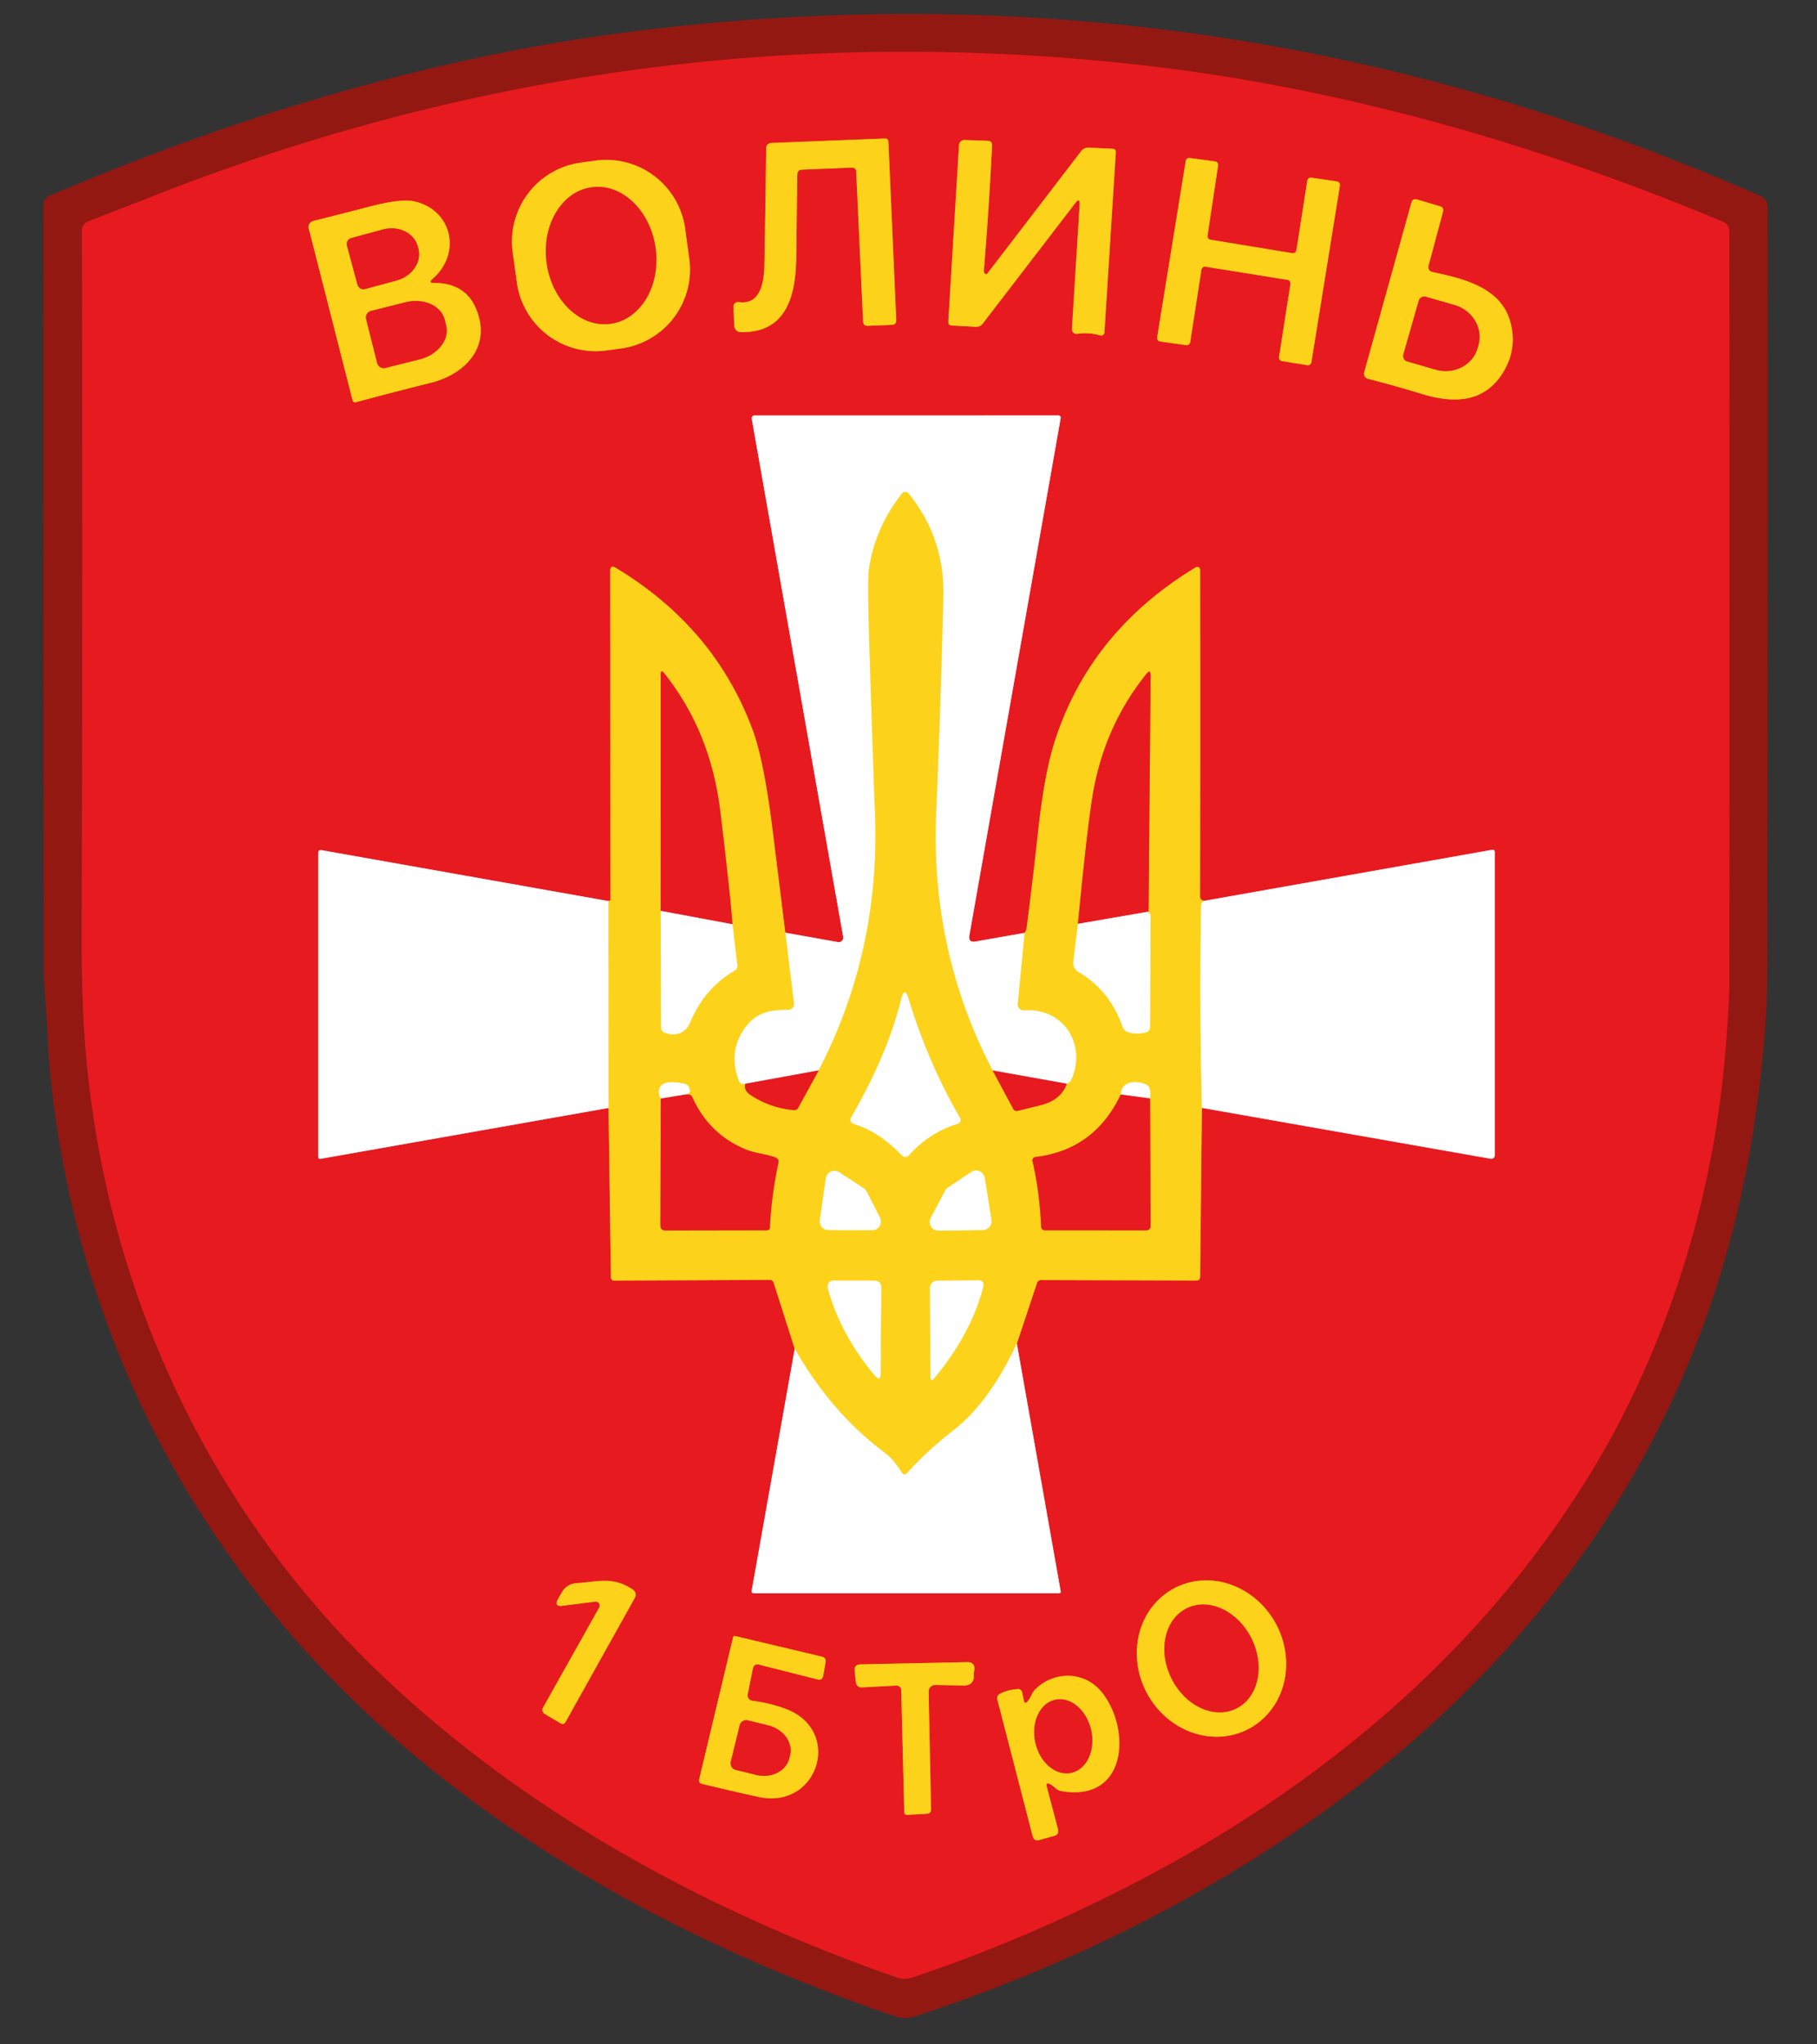 <?xml version="1.0" encoding="UTF-8" standalone="no"?>
<!DOCTYPE svg PUBLIC "-//W3C//DTD SVG 1.1//EN" "http://www.w3.org/Graphics/SVG/1.1/DTD/svg11.dtd">
<svg xmlns="http://www.w3.org/2000/svg" version="1.1" viewBox="0.00 0.00 304.00 342.00">
<rect x="0.00" y="0.00" width="304.00" height="342.00" fill="#333333" stroke="none"/>
<g stroke-width="0.30" fill="none" stroke-linecap="butt">
<path stroke="#bd1919" vector-effect="non-scaling-stroke" d="
  M 288.85 173.62
  Q 289.32 166.98 289.32 165.00
  Q 289.38 102.00 289.32 38.65
  A 1.66 1.65 -78.9 0 0 288.30 37.12
  C 256.72 23.89 223.35 14.40 189.52 10.74
  Q 104.98 1.61 25.92 32.69
  Q 20.29 34.90 14.71 37.06
  A 1.57 1.57 0.0 0 0 13.71 38.52
  Q 13.83 98.70 13.67 156.39
  Q 13.64 167.03 14.27 174.98
  C 17.47 214.95 34.42 251.99 63.41 279.78
  C 87.63 303.00 117.86 319.56 150.00 330.79
  Q 151.31 331.25 152.63 330.81
  Q 170.76 324.77 189.11 315.36
  C 220.11 299.44 246.73 277.28 265.04 248.17
  Q 270.43 239.60 274.55 230.47
  Q 286.73 203.50 288.85 173.62"
/>
<path stroke="#f2761d" vector-effect="non-scaling-stroke" d="
  M 134.20 28.38
  L 142.49 28.04
  Q 143.21 28.01 143.25 28.74
  L 144.40 53.74
  Q 144.43 54.55 145.24 54.51
  L 149.20 54.35
  Q 149.98 54.32 149.95 53.53
  L 148.64 23.75
  Q 148.61 23.15 148.01 23.17
  L 129.01 23.92
  A 0.86 0.86 0.0 0 0 128.18 24.77
  Q 128.08 34.05 127.89 44.25
  C 127.84 46.95 127.36 51.08 123.60 50.53
  A 0.78 0.78 0.0 0 0 122.71 51.33
  L 122.85 54.51
  A 1.09 1.09 0.0 0 0 123.92 55.56
  C 131.81 55.74 133.15 49.11 133.22 42.93
  Q 133.30 36.43 133.40 29.20
  Q 133.42 28.42 134.20 28.38"
/>
<path stroke="#f2761d" vector-effect="non-scaling-stroke" d="
  M 164.77 45.76
  Q 164.59 45.59 164.61 45.25
  Q 165.45 35.16 165.98 24.34
  Q 166.01 23.59 165.26 23.56
  L 161.37 23.42
  A 0.89 0.89 0.0 0 0 160.45 24.26
  L 158.66 53.77
  Q 158.62 54.42 159.27 54.46
  L 163.26 54.68
  A 1.37 1.35 -69.6 0 0 164.42 54.14
  L 179.87 34.02
  Q 180.71 32.91 180.63 34.30
  L 179.34 55.03
  A 0.78 0.78 0.0 0 0 180.24 55.85
  Q 182.06 55.57 183.95 56.07
  Q 184.74 56.29 184.79 55.47
  L 186.69 25.44
  A 0.52 0.52 0.0 0 0 186.19 24.89
  L 182.21 24.70
  Q 181.37 24.66 180.86 25.32
  L 165.22 45.72
  Q 165.02 45.99 164.77 45.76"
/>
<path stroke="#f2761d" vector-effect="non-scaling-stroke" d="
  M 216.90 41.85
  A 0.60 0.60 0.0 0 1 216.21 42.35
  L 202.52 40.10
  A 0.60 0.60 0.0 0 1 202.03 39.41
  L 203.80 27.68
  A 0.60 0.60 0.0 0 0 203.29 27.00
  L 199.05 26.43
  A 0.60 0.60 0.0 0 0 198.38 26.93
  L 193.60 56.44
  A 0.60 0.60 0.0 0 0 194.11 57.13
  L 198.45 57.74
  A 0.60 0.60 0.0 0 0 199.13 57.24
  L 201.01 45.12
  A 0.60 0.60 0.0 0 1 201.70 44.62
  L 215.40 46.82
  A 0.60 0.60 0.0 0 1 215.90 47.50
  L 213.99 59.72
  A 0.60 0.60 0.0 0 0 214.49 60.41
  L 218.72 61.09
  A 0.60 0.60 0.0 0 0 219.41 60.60
  L 224.18 31.04
  A 0.60 0.60 0.0 0 0 223.68 30.35
  L 219.40 29.72
  A 0.60 0.60 0.0 0 0 218.72 30.22
  L 216.90 41.85"
/>
<path stroke="#f2761d" vector-effect="non-scaling-stroke" d="
  M 114.631 38.258
  A 13.32 13.32 0.0 0 0 99.626 26.869
  L 97.169 27.205
  A 13.32 13.32 0.0 0 0 85.78 42.209
  L 86.469 47.242
  A 13.32 13.32 0.0 0 0 101.474 58.632
  L 103.931 58.295
  A 13.32 13.32 0.0 0 0 115.32 43.291
  L 114.631 38.258"
/>
<path stroke="#f2761d" vector-effect="non-scaling-stroke" d="
  M 239.00 44.47
  L 241.43 35.43
  Q 241.62 34.71 240.91 34.50
  L 237.11 33.38
  Q 236.35 33.15 236.13 33.92
  L 228.24 62.29
  A 0.88 0.87 14.9 0 0 228.87 63.37
  Q 233.42 64.53 237.84 65.89
  C 243.17 67.53 248.18 67.39 251.31 62.57
  Q 253.87 58.64 252.76 54.10
  C 251.27 48.05 244.77 46.59 239.63 45.50
  A 0.83 0.83 0.0 0 1 239.00 44.47"
/>
<path stroke="#f2761d" vector-effect="non-scaling-stroke" d="
  M 72.35 46.68
  C 77.40 42.28 75.52 34.91 69.12 33.65
  Q 66.91 33.22 61.47 34.65
  Q 57.10 35.80 52.43 36.96
  A 1.05 1.04 -14.1 0 0 51.66 38.24
  L 58.99 66.97
  A 0.44 0.44 0.0 0 0 59.53 67.29
  Q 65.90 65.58 72.04 64.05
  C 78.02 62.57 82.34 57.81 79.58 51.50
  Q 77.75 47.32 72.59 47.33
  Q 71.59 47.34 72.35 46.68"
/>
<path stroke="#f2761d" vector-effect="non-scaling-stroke" d="
  M 131.39 156.03
  Q 130.33 147.47 129.26 138.86
  Q 127.82 127.22 125.90 122.05
  Q 119.54 104.94 103.02 94.99
  Q 102.10 94.44 102.10 95.51
  L 102.13 150.50
  Q 102.13 150.63 102.04 150.66
  Q 101.88 150.71 101.79 150.74"
/>
<path stroke="#f38d8f" vector-effect="non-scaling-stroke" d="
  M 101.79 150.74
  L 53.83 142.23
  Q 53.24 142.13 53.24 142.74
  L 53.24 193.54
  A 0.33 0.33 0.0 0 0 53.63 193.86
  L 101.81 185.35"
/>
<path stroke="#f2761d" vector-effect="non-scaling-stroke" d="
  M 101.81 185.35
  L 102.21 213.65
  Q 102.22 214.23 102.80 214.23
  L 128.81 214.11
  A 0.65 0.64 -8.5 0 1 129.43 214.56
  L 132.96 225.63"
/>
<path stroke="#f38d8f" vector-effect="non-scaling-stroke" d="
  M 132.96 225.63
  L 125.75 266.17
  A 0.31 0.31 0.0 0 0 126.06 266.54
  L 177.17 266.54
  Q 177.52 266.54 177.46 266.20
  L 170.13 224.77"
/>
<path stroke="#f2761d" vector-effect="non-scaling-stroke" d="
  M 170.13 224.77
  L 173.50 214.64
  Q 173.67 214.14 174.21 214.14
  L 200.21 214.22
  A 0.58 0.57 -0.0 0 0 200.79 213.65
  L 201.09 185.34"
/>
<path stroke="#f38d8f" vector-effect="non-scaling-stroke" d="
  M 201.09 185.34
  L 249.41 193.85
  A 0.57 0.57 0.0 0 0 250.08 193.29
  L 250.08 142.56
  Q 250.08 142.08 249.61 142.17
  L 201.47 150.70"
/>
<path stroke="#f2761d" vector-effect="non-scaling-stroke" d="
  M 201.47 150.70
  Q 200.78 150.54 200.78 150.00
  Q 200.83 121.90 200.79 95.32
  A 0.48 0.48 0.0 0 0 200.06 94.91
  Q 182.26 105.68 176.38 124.30
  Q 174.69 129.67 173.61 139.71
  Q 172.81 147.15 171.76 155.25
  Q 171.71 155.62 171.43 156.06"
/>
<path stroke="#f38d8f" vector-effect="non-scaling-stroke" d="
  M 171.43 156.06
  L 163.23 157.50
  Q 161.97 157.73 162.19 156.46
  L 177.45 70.02
  Q 177.54 69.50 177.02 69.50
  L 126.22 69.51
  A 0.46 0.45 -4.8 0 0 125.77 70.04
  L 141.07 156.73
  A 0.75 0.75 0.0 0 1 140.20 157.60
  L 131.39 156.03"
/>
<path stroke="#fee98d" vector-effect="non-scaling-stroke" d="
  M 171.43 156.06
  L 170.29 167.97
  A 0.95 0.94 -89.2 0 0 171.29 169.00
  C 177.93 168.54 181.89 174.71 179.25 180.65
  Q 179.15 180.89 178.93 181.04
  Q 178.64 181.25 178.49 181.30"
/>
<path stroke="#f38d8f" vector-effect="non-scaling-stroke" d="
  M 178.49 181.30
  L 166.08 179.08"
/>
<path stroke="#fee98d" vector-effect="non-scaling-stroke" d="
  M 166.08 179.08
  Q 155.65 159.15 156.62 136.01
  Q 157.40 117.68 157.82 99.75
  Q 158.05 89.98 152.00 82.55
  A 0.69 0.69 0.0 0 0 150.92 82.56
  Q 146.31 88.41 145.36 95.43
  Q 145.12 97.27 145.49 109.08
  Q 146.13 129.54 146.39 135.75
  Q 147.36 159.07 136.97 179.07"
/>
<path stroke="#f38d8f" vector-effect="non-scaling-stroke" d="
  M 136.97 179.07
  L 124.71 181.30"
/>
<path stroke="#fee98d" vector-effect="non-scaling-stroke" d="
  M 124.71 181.30
  Q 124.47 181.38 124.24 181.35
  A 0.78 0.77 -5.8 0 1 123.63 180.86
  Q 121.87 176.26 124.25 172.51
  C 126.21 169.42 128.53 168.90 131.88 168.92
  A 0.96 0.96 0.0 0 0 132.83 167.84
  L 131.39 156.03"
/>
<path stroke="#f2761d" vector-effect="non-scaling-stroke" d="
  M 166.08 179.08
  L 169.52 185.50
  Q 169.76 185.95 170.27 185.83
  Q 172.17 185.36 174.08 184.89
  Q 177.48 184.07 178.49 181.30"
/>
<path stroke="#fee98d" vector-effect="non-scaling-stroke" d="
  M 201.47 150.70
  Q 201.24 150.82 201.08 151.03
  Q 200.96 151.21 200.95 151.50
  Q 200.67 168.54 201.09 185.34"
/>
<path stroke="#fee98d" vector-effect="non-scaling-stroke" d="
  M 170.13 224.77
  Q 165.51 234.63 159.51 239.28
  Q 155.26 242.58 151.67 246.52
  A 0.46 0.45 -40.2 0 1 150.95 246.46
  C 150.17 245.23 149.26 243.95 148.09 243.08
  Q 139.09 236.39 132.96 225.63"
/>
<path stroke="#fee98d" vector-effect="non-scaling-stroke" d="
  M 101.81 185.35
  L 101.79 150.74"
/>
<path stroke="#f2761d" vector-effect="non-scaling-stroke" d="
  M 124.71 181.30
  Q 124.38 182.39 125.57 183.18
  Q 128.83 185.35 132.80 185.71
  Q 133.30 185.76 133.55 185.31
  L 136.97 179.07"
/>
<path stroke="#f2761d" vector-effect="non-scaling-stroke" d="
  M 209 289.179
  A 13.31 12.25 61.7 0 0 213.476 271.652
  A 13.31 12.25 61.7 0 0 196.38 265.741
  A 13.31 12.25 61.7 0 0 191.904 283.268
  A 13.31 12.25 61.7 0 0 209 289.179"
/>
<path stroke="#f2761d" vector-effect="non-scaling-stroke" d="
  M 99.59 267.94
  A 0.66 0.66 0.0 0 1 100.25 268.92
  L 90.85 285.67
  A 0.79 0.79 0.0 0 0 91.14 286.73
  L 93.78 288.29
  Q 94.32 288.60 94.63 288.06
  L 106.22 267.29
  A 1.03 1.03 0.0 0 0 105.90 265.93
  C 102.57 263.68 100.06 264.61 96.40 264.85
  A 2.98 2.98 0.0 0 0 94.01 266.36
  L 93.37 267.48
  Q 92.62 268.83 94.15 268.63
  L 99.59 267.94"
/>
<path stroke="#f2761d" vector-effect="non-scaling-stroke" d="
  M 127.06 278.49
  L 136.73 280.94
  Q 137.60 281.16 137.75 280.28
  L 138.12 278.12
  Q 138.26 277.32 137.47 277.13
  L 123.00 273.69
  A 0.29 0.29 0.0 0 0 122.65 273.90
  L 116.96 297.73
  A 0.56 0.56 0.0 0 0 117.37 298.40
  Q 121.93 299.51 126.86 300.60
  C 136.86 302.82 141.05 289.56 131.55 285.91
  Q 128.98 284.92 125.85 284.51
  A 0.89 0.89 0.0 0 1 125.09 283.46
  L 125.95 279.19
  Q 126.14 278.25 127.06 278.49"
/>
<path stroke="#f2761d" vector-effect="non-scaling-stroke" d="
  M 156.50 281.88
  L 161.11 281.97
  Q 163.11 282.01 162.93 280.02
  Q 162.92 279.89 162.95 279.75
  Q 163.35 278.02 161.75 278.06
  L 143.96 278.43
  Q 142.87 278.46 142.99 279.54
  L 143.18 281.31
  Q 143.29 282.34 144.31 282.28
  L 149.97 281.98
  A 0.77 0.76 -2.2 0 1 150.78 282.72
  L 151.29 303.10
  Q 151.30 303.64 151.84 303.61
  L 155.07 303.43
  Q 155.79 303.39 155.77 302.67
  L 155.37 283.00
  A 1.11 1.10 0.0 0 1 156.50 281.88"
/>
<path stroke="#f2761d" vector-effect="non-scaling-stroke" d="
  M 175.74 298.50
  Q 176.20 298.76 176.58 299.13
  A 1.94 1.88 70.4 0 0 177.61 299.64
  C 188.53 301.48 189.25 289.47 184.47 283.25
  C 181.61 279.53 176.42 279.44 173.20 282.62
  Q 172.82 282.99 172.61 283.48
  Q 172.35 284.09 171.92 284.62
  Q 171.46 285.17 171.30 284.47
  L 171.01 283.10
  A 0.69 0.69 0.0 0 0 170.29 282.56
  Q 168.52 282.69 167.28 283.36
  A 0.85 0.84 68.9 0 0 166.86 284.32
  L 172.77 307.15
  Q 173.01 308.07 173.92 307.81
  L 176.37 307.13
  Q 177.25 306.89 177.01 306.00
  L 175.15 298.96
  Q 174.91 298.04 175.74 298.50"
/>
<path stroke="#f2761d" vector-effect="non-scaling-stroke" d="
  M 102.175 54.168
  A 11.53 9.20 82.0 0 0 109.68 41.47
  A 11.53 9.20 82.0 0 0 98.965 31.332
  A 11.53 9.20 82.0 0 0 91.46 44.03
  A 11.53 9.20 82.0 0 0 102.175 54.168"
/>
<path stroke="#f2761d" vector-effect="non-scaling-stroke" d="
  M 237.37 50.31
  L 234.80 59.28
  A 0.96 0.96 0.0 0 0 235.46 60.47
  L 240.22 61.84
  A 5.72 5.37 16.0 0 0 247.20 58.25
  L 247.35 57.75
  A 5.72 5.37 16.0 0 0 243.33 51.02
  L 238.56 49.65
  A 0.96 0.96 0.0 0 0 237.37 50.31"
/>
<path stroke="#f2761d" vector-effect="non-scaling-stroke" d="
  M 58.05 41.09
  L 59.81 47.62
  A 1.04 1.04 0.0 0 0 61.08 48.35
  L 66.33 46.93
  A 4.92 4.21 -15.1 0 0 69.99 41.59
  L 69.88 41.18
  A 4.92 4.21 -15.1 0 0 64.03 38.40
  L 58.78 39.82
  A 1.04 1.04 0.0 0 0 58.05 41.09"
/>
<path stroke="#f2761d" vector-effect="non-scaling-stroke" d="
  M 61.26 53.39
  L 63.10 60.73
  A 1.14 1.14 0.0 0 0 64.49 61.55
  L 70.24 60.11
  A 5.65 4.42 -14.1 0 0 74.64 54.45
  L 74.40 53.48
  A 5.65 4.42 -14.1 0 0 67.84 50.57
  L 62.09 52.01
  A 1.14 1.14 0.0 0 0 61.26 53.39"
/>
<path stroke="#fee98d" vector-effect="non-scaling-stroke" d="
  M 110.53 152.38
  L 110.60 171.87
  Q 110.60 172.49 111.17 172.73
  C 112.90 173.45 114.71 172.87 115.45 171.08
  Q 117.82 165.32 122.93 162.35
  Q 123.42 162.06 123.36 161.50
  L 122.55 154.62"
/>
<path stroke="#f2761d" vector-effect="non-scaling-stroke" d="
  M 122.55 154.62
  Q 122.14 149.20 120.51 135.75
  C 119.42 126.85 116.39 119.27 111.14 112.64
  Q 110.54 111.88 110.54 112.85
  L 110.53 152.38"
/>
<path stroke="#f38d8f" vector-effect="non-scaling-stroke" d="
  M 122.55 154.62
  L 110.53 152.38"
/>
<path stroke="#fee98d" vector-effect="non-scaling-stroke" d="
  M 180.34 154.55
  L 179.58 160.90
  A 1.73 1.72 18.5 0 0 180.43 162.59
  Q 185.68 165.67 187.80 171.72
  Q 188.06 172.48 188.84 172.70
  Q 190.23 173.08 191.65 172.72
  Q 192.41 172.53 192.41 171.75
  L 192.50 153.26
  Q 192.50 152.98 192.28 152.79
  Q 192.16 152.68 192.16 152.51"
/>
<path stroke="#f2761d" vector-effect="non-scaling-stroke" d="
  M 192.16 152.51
  L 192.50 113.01
  Q 192.51 111.86 191.79 112.76
  Q 184.74 121.53 182.82 133.00
  Q 181.90 138.48 180.34 154.55"
/>
<path stroke="#f38d8f" vector-effect="non-scaling-stroke" d="
  M 192.16 152.51
  L 180.34 154.55"
/>
<path stroke="#fee98d" vector-effect="non-scaling-stroke" d="
  M 150.79 167.11
  C 149.06 174.09 146.01 180.68 142.39 186.97
  A 0.71 0.71 0.0 0 0 142.79 188.00
  C 146.12 189.03 148.49 190.83 150.89 193.29
  A 0.81 0.81 0.0 0 0 152.08 193.26
  Q 155.49 189.45 160.22 187.99
  A 0.69 0.68 66.6 0 0 160.61 186.99
  Q 155.32 177.92 152.00 167.08
  Q 151.34 164.93 150.79 167.11"
/>
<path stroke="#f2761d" vector-effect="non-scaling-stroke" d="
  M 110.55 183.79
  L 110.49 205.10
  A 0.74 0.74 0.0 0 0 111.23 205.84
  L 128.31 205.81
  Q 128.79 205.80 128.81 205.32
  Q 129.02 200.35 130.23 194.52
  Q 130.36 193.88 129.75 193.64
  C 128.19 193.04 126.47 192.97 124.90 192.34
  Q 118.62 189.81 115.80 183.49
  Q 115.56 182.95 114.52 183.13"
/>
<path stroke="#fee98d" vector-effect="non-scaling-stroke" d="
  M 114.52 183.13
  L 115.01 182.98
  Q 115.60 182.79 115.38 182.21
  L 115.27 181.93
  Q 115.07 181.39 114.50 181.29
  C 113.35 181.10 111.12 180.60 110.43 181.88
  Q 109.99 182.71 110.55 183.79"
/>
<path stroke="#f38d8f" vector-effect="non-scaling-stroke" d="
  M 114.52 183.13
  L 110.55 183.79"
/>
<path stroke="#f2761d" vector-effect="non-scaling-stroke" d="
  M 187.51 183.10
  Q 183.15 192.36 173.24 193.56
  A 0.57 0.57 0.0 0 0 172.75 194.25
  Q 173.93 199.29 174.19 205.14
  Q 174.22 205.81 174.89 205.81
  L 191.81 205.82
  A 0.69 0.69 0.0 0 0 192.50 205.13
  L 192.41 183.76"
/>
<path stroke="#fee98d" vector-effect="non-scaling-stroke" d="
  M 192.41 183.76
  Q 192.54 182.80 192.33 182.10
  Q 192.18 181.60 191.70 181.40
  C 190.15 180.73 187.65 180.76 187.51 183.10"
/>
<path stroke="#f38d8f" vector-effect="non-scaling-stroke" d="
  M 192.41 183.76
  L 187.51 183.10"
/>
<path stroke="#fee98d" vector-effect="non-scaling-stroke" d="
  M 164.76 197.06
  A 1.47 1.47 0.0 0 0 162.49 196.07
  L 158.61 198.66
  A 1.47 1.47 0.0 0 0 158.13 199.20
  L 155.73 203.72
  A 1.47 1.47 0.0 0 0 157.05 205.88
  L 164.43 205.77
  A 1.47 1.47 0.0 0 0 165.87 204.07
  L 164.76 197.06"
/>
<path stroke="#fee98d" vector-effect="non-scaling-stroke" d="
  M 144.98 199.31
  A 1.45 1.45 0.0 0 0 144.48 198.76
  L 140.39 196.10
  A 1.45 1.45 0.0 0 0 138.17 197.11
  L 137.16 204.12
  A 1.45 1.45 0.0 0 0 138.59 205.78
  L 145.94 205.80
  A 1.45 1.45 0.0 0 0 147.23 203.69
  L 144.98 199.31"
/>
<path stroke="#fee98d" vector-effect="non-scaling-stroke" d="
  M 156.32 230.54
  C 160.00 226.13 163.01 221.02 164.49 215.33
  Q 164.79 214.18 163.61 214.19
  L 156.79 214.25
  A 1.21 1.21 0.0 0 0 155.59 215.46
  L 155.68 230.31
  Q 155.68 231.31 156.32 230.54"
/>
<path stroke="#fee98d" vector-effect="non-scaling-stroke" d="
  M 138.49 215.49
  C 139.94 220.85 142.83 225.99 146.40 230.14
  Q 147.31 231.20 147.33 229.80
  L 147.44 215.47
  Q 147.45 214.24 146.22 214.24
  L 139.46 214.23
  A 1.00 1.00 0.0 0 0 138.49 215.49"
/>
<path stroke="#f2761d" vector-effect="non-scaling-stroke" d="
  M 206.818 285.829
  A 9.35 7.48 63.8 0 0 209.401 274.137
  A 9.35 7.48 63.8 0 0 198.562 269.051
  A 9.35 7.48 63.8 0 0 195.978 280.743
  A 9.35 7.48 63.8 0 0 206.818 285.829"
/>
<path stroke="#f2761d" vector-effect="non-scaling-stroke" d="
  M 123.76 288.62
  L 122.27 294.72
  A 1.12 1.12 0.0 0 0 123.09 296.08
  L 126.51 296.92
  A 4.74 4.01 13.8 0 0 132.06 294.15
  L 132.18 293.67
  A 4.74 4.01 13.8 0 0 128.54 288.64
  L 125.12 287.80
  A 1.12 1.12 0.0 0 0 123.76 288.62"
/>
<path stroke="#f2761d" vector-effect="non-scaling-stroke" d="
  M 179.245 296.582
  A 6.26 4.78 77.5 0 0 182.557 289.435
  A 6.26 4.78 77.5 0 0 176.535 284.358
  A 6.26 4.78 77.5 0 0 173.223 291.505
  A 6.26 4.78 77.5 0 0 179.245 296.582"
/>
</g>
<path fill="#931812" d="
  M 149.56 337.25
  C 107.67 322.92 67.30 299.43 40.61 263.37
  Q 13.89 227.27 8.65 181.97
  Q 8.12 177.41 7.95 172.99
  C 7.79 169.03 7.31 165.17 7.30 161.19
  Q 7.22 97.34 7.25 34.33
  Q 7.25 33.19 8.30 32.74
  C 38.65 19.78 71.46 9.70 104.81 5.41
  Q 203.69 -7.33 294.59 32.82
  A 1.98 1.96 -78.5 0 1 295.76 34.61
  Q 295.81 98.63 295.70 161.94
  Q 295.68 173.62 293.47 188.24
  Q 287.25 229.44 263.17 262.26
  C 236.56 298.52 195.39 323.53 152.87 337.39
  C 151.77 337.75 150.63 337.62 149.56 337.25
  Z
  M 288.85 173.62
  Q 289.32 166.98 289.32 165.00
  Q 289.38 102.00 289.32 38.65
  A 1.66 1.65 -78.9 0 0 288.30 37.12
  C 256.72 23.89 223.35 14.40 189.52 10.74
  Q 104.98 1.61 25.92 32.69
  Q 20.29 34.90 14.71 37.06
  A 1.57 1.57 0.0 0 0 13.71 38.52
  Q 13.83 98.70 13.67 156.39
  Q 13.64 167.03 14.27 174.98
  C 17.47 214.95 34.42 251.99 63.41 279.78
  C 87.63 303.00 117.86 319.56 150.00 330.79
  Q 151.31 331.25 152.63 330.81
  Q 170.76 324.77 189.11 315.36
  C 220.11 299.44 246.73 277.28 265.04 248.17
  Q 270.43 239.60 274.55 230.47
  Q 286.73 203.50 288.85 173.62
  Z"
/>
<path fill="#e71a1f" d="
  M 288.85 173.62
  Q 286.73 203.50 274.55 230.47
  Q 270.43 239.60 265.04 248.17
  C 246.73 277.28 220.11 299.44 189.11 315.36
  Q 170.76 324.77 152.63 330.81
  Q 151.31 331.25 150.00 330.79
  C 117.86 319.56 87.63 303.00 63.41 279.78
  C 34.42 251.99 17.47 214.95 14.27 174.98
  Q 13.64 167.03 13.67 156.39
  Q 13.83 98.70 13.71 38.52
  A 1.57 1.57 0.0 0 1 14.71 37.06
  Q 20.29 34.90 25.92 32.69
  Q 104.98 1.61 189.52 10.74
  C 223.35 14.40 256.72 23.89 288.30 37.12
  A 1.66 1.65 -78.9 0 1 289.32 38.65
  Q 289.38 102.00 289.32 165.00
  Q 289.32 166.98 288.85 173.62
  Z
  M 134.20 28.38
  L 142.49 28.04
  Q 143.21 28.01 143.25 28.74
  L 144.40 53.74
  Q 144.43 54.55 145.24 54.51
  L 149.20 54.35
  Q 149.98 54.32 149.95 53.53
  L 148.64 23.75
  Q 148.61 23.15 148.01 23.17
  L 129.01 23.92
  A 0.86 0.86 0.0 0 0 128.18 24.77
  Q 128.08 34.05 127.89 44.25
  C 127.84 46.95 127.36 51.08 123.60 50.53
  A 0.78 0.78 0.0 0 0 122.71 51.33
  L 122.85 54.51
  A 1.09 1.09 0.0 0 0 123.92 55.56
  C 131.81 55.74 133.15 49.11 133.22 42.93
  Q 133.30 36.43 133.40 29.20
  Q 133.42 28.42 134.20 28.38
  Z
  M 164.77 45.76
  Q 164.59 45.59 164.61 45.25
  Q 165.45 35.16 165.98 24.34
  Q 166.01 23.59 165.26 23.56
  L 161.37 23.42
  A 0.89 0.89 0.0 0 0 160.45 24.26
  L 158.66 53.77
  Q 158.62 54.42 159.27 54.46
  L 163.26 54.68
  A 1.37 1.35 -69.6 0 0 164.42 54.14
  L 179.87 34.02
  Q 180.71 32.91 180.63 34.30
  L 179.34 55.03
  A 0.78 0.78 0.0 0 0 180.24 55.85
  Q 182.06 55.57 183.95 56.07
  Q 184.74 56.29 184.79 55.47
  L 186.69 25.44
  A 0.52 0.52 0.0 0 0 186.19 24.89
  L 182.21 24.70
  Q 181.37 24.66 180.86 25.32
  L 165.22 45.72
  Q 165.02 45.99 164.77 45.76
  Z
  M 216.90 41.85
  A 0.60 0.60 0.0 0 1 216.21 42.35
  L 202.52 40.10
  A 0.60 0.60 0.0 0 1 202.03 39.41
  L 203.80 27.68
  A 0.60 0.60 0.0 0 0 203.29 27.00
  L 199.05 26.43
  A 0.60 0.60 0.0 0 0 198.38 26.93
  L 193.60 56.44
  A 0.60 0.60 0.0 0 0 194.11 57.13
  L 198.45 57.74
  A 0.60 0.60 0.0 0 0 199.13 57.24
  L 201.01 45.12
  A 0.60 0.60 0.0 0 1 201.70 44.62
  L 215.40 46.82
  A 0.60 0.60 0.0 0 1 215.90 47.50
  L 213.99 59.72
  A 0.60 0.60 0.0 0 0 214.49 60.41
  L 218.72 61.09
  A 0.60 0.60 0.0 0 0 219.41 60.60
  L 224.18 31.04
  A 0.60 0.60 0.0 0 0 223.68 30.35
  L 219.40 29.72
  A 0.60 0.60 0.0 0 0 218.72 30.22
  L 216.90 41.85
  Z
  M 114.631 38.258
  A 13.32 13.32 0.0 0 0 99.626 26.869
  L 97.169 27.205
  A 13.32 13.32 0.0 0 0 85.78 42.209
  L 86.469 47.242
  A 13.32 13.32 0.0 0 0 101.474 58.632
  L 103.931 58.295
  A 13.32 13.32 0.0 0 0 115.32 43.291
  L 114.631 38.258
  Z
  M 239.00 44.47
  L 241.43 35.43
  Q 241.62 34.71 240.91 34.50
  L 237.11 33.38
  Q 236.35 33.15 236.13 33.92
  L 228.24 62.29
  A 0.88 0.87 14.9 0 0 228.87 63.37
  Q 233.42 64.53 237.84 65.89
  C 243.17 67.53 248.18 67.39 251.31 62.57
  Q 253.87 58.64 252.76 54.10
  C 251.27 48.05 244.77 46.59 239.63 45.50
  A 0.83 0.83 0.0 0 1 239.00 44.47
  Z
  M 72.35 46.68
  C 77.40 42.28 75.52 34.91 69.12 33.65
  Q 66.91 33.22 61.47 34.65
  Q 57.10 35.80 52.43 36.96
  A 1.05 1.04 -14.1 0 0 51.66 38.24
  L 58.99 66.97
  A 0.44 0.44 0.0 0 0 59.53 67.29
  Q 65.90 65.58 72.04 64.05
  C 78.02 62.57 82.34 57.81 79.58 51.50
  Q 77.75 47.32 72.59 47.33
  Q 71.59 47.34 72.35 46.68
  Z
  M 131.39 156.03
  Q 130.33 147.47 129.26 138.86
  Q 127.82 127.22 125.90 122.05
  Q 119.54 104.94 103.02 94.99
  Q 102.10 94.44 102.10 95.51
  L 102.13 150.50
  Q 102.13 150.63 102.04 150.66
  Q 101.88 150.71 101.79 150.74
  L 53.83 142.23
  Q 53.24 142.13 53.24 142.74
  L 53.24 193.54
  A 0.33 0.33 0.0 0 0 53.63 193.86
  L 101.81 185.35
  L 102.21 213.65
  Q 102.22 214.23 102.80 214.23
  L 128.81 214.11
  A 0.65 0.64 -8.5 0 1 129.43 214.56
  L 132.96 225.63
  L 125.75 266.17
  A 0.31 0.31 0.0 0 0 126.06 266.54
  L 177.17 266.54
  Q 177.52 266.54 177.46 266.20
  L 170.13 224.77
  L 173.50 214.64
  Q 173.67 214.14 174.21 214.14
  L 200.21 214.22
  A 0.58 0.57 -0.0 0 0 200.79 213.65
  L 201.09 185.34
  L 249.41 193.85
  A 0.57 0.57 0.0 0 0 250.08 193.29
  L 250.08 142.56
  Q 250.08 142.08 249.61 142.17
  L 201.47 150.70
  Q 200.78 150.54 200.78 150.00
  Q 200.83 121.90 200.79 95.32
  A 0.48 0.48 0.0 0 0 200.06 94.91
  Q 182.26 105.68 176.38 124.30
  Q 174.69 129.67 173.61 139.71
  Q 172.81 147.15 171.76 155.25
  Q 171.71 155.62 171.43 156.06
  L 163.23 157.50
  Q 161.97 157.73 162.19 156.46
  L 177.45 70.02
  Q 177.54 69.50 177.02 69.50
  L 126.22 69.51
  A 0.46 0.45 -4.8 0 0 125.77 70.04
  L 141.07 156.73
  A 0.75 0.75 0.0 0 1 140.20 157.60
  L 131.39 156.03
  Z
  M 209 289.179
  A 13.31 12.25 61.7 0 0 213.476 271.652
  A 13.31 12.25 61.7 0 0 196.38 265.741
  A 13.31 12.25 61.7 0 0 191.904 283.268
  A 13.31 12.25 61.7 0 0 209 289.179
  Z
  M 99.59 267.94
  A 0.66 0.66 0.0 0 1 100.25 268.92
  L 90.85 285.67
  A 0.79 0.79 0.0 0 0 91.14 286.73
  L 93.78 288.29
  Q 94.32 288.60 94.63 288.06
  L 106.22 267.29
  A 1.03 1.03 0.0 0 0 105.90 265.93
  C 102.57 263.68 100.06 264.61 96.40 264.85
  A 2.98 2.98 0.0 0 0 94.01 266.36
  L 93.37 267.48
  Q 92.62 268.83 94.15 268.63
  L 99.59 267.94
  Z
  M 127.06 278.49
  L 136.73 280.94
  Q 137.60 281.16 137.75 280.28
  L 138.12 278.12
  Q 138.26 277.32 137.47 277.13
  L 123.00 273.69
  A 0.29 0.29 0.0 0 0 122.65 273.90
  L 116.96 297.73
  A 0.56 0.56 0.0 0 0 117.37 298.40
  Q 121.93 299.51 126.86 300.60
  C 136.86 302.82 141.05 289.56 131.55 285.91
  Q 128.98 284.92 125.85 284.51
  A 0.89 0.89 0.0 0 1 125.09 283.46
  L 125.95 279.19
  Q 126.14 278.25 127.06 278.49
  Z
  M 156.50 281.88
  L 161.11 281.97
  Q 163.11 282.01 162.93 280.02
  Q 162.92 279.89 162.95 279.75
  Q 163.35 278.02 161.75 278.06
  L 143.96 278.43
  Q 142.87 278.46 142.99 279.54
  L 143.18 281.31
  Q 143.29 282.34 144.31 282.28
  L 149.97 281.98
  A 0.77 0.76 -2.2 0 1 150.78 282.72
  L 151.29 303.10
  Q 151.30 303.64 151.84 303.61
  L 155.07 303.43
  Q 155.79 303.39 155.77 302.67
  L 155.37 283.00
  A 1.11 1.10 0.0 0 1 156.50 281.88
  Z
  M 175.74 298.50
  Q 176.20 298.76 176.58 299.13
  A 1.94 1.88 70.4 0 0 177.61 299.64
  C 188.53 301.48 189.25 289.47 184.47 283.25
  C 181.61 279.53 176.42 279.44 173.20 282.62
  Q 172.82 282.99 172.61 283.48
  Q 172.35 284.09 171.92 284.62
  Q 171.46 285.17 171.30 284.47
  L 171.01 283.10
  A 0.69 0.69 0.0 0 0 170.29 282.56
  Q 168.52 282.69 167.28 283.36
  A 0.85 0.84 68.9 0 0 166.86 284.32
  L 172.77 307.15
  Q 173.01 308.07 173.92 307.81
  L 176.37 307.13
  Q 177.25 306.89 177.01 306.00
  L 175.15 298.96
  Q 174.91 298.04 175.74 298.50
  Z"
/>
<path fill="#fdd21a" d="
  M 133.40 29.20
  Q 133.30 36.43 133.22 42.93
  C 133.15 49.11 131.81 55.74 123.92 55.56
  A 1.09 1.09 0.0 0 1 122.85 54.51
  L 122.71 51.33
  A 0.78 0.78 0.0 0 1 123.60 50.53
  C 127.36 51.08 127.84 46.95 127.89 44.25
  Q 128.08 34.05 128.18 24.77
  A 0.86 0.86 0.0 0 1 129.01 23.92
  L 148.01 23.17
  Q 148.61 23.15 148.64 23.75
  L 149.95 53.53
  Q 149.98 54.32 149.20 54.35
  L 145.24 54.51
  Q 144.43 54.55 144.40 53.74
  L 143.25 28.74
  Q 143.21 28.01 142.49 28.04
  L 134.20 28.38
  Q 133.42 28.42 133.40 29.20
  Z"
/>
<path fill="#fdd21a" d="
  M 164.77 45.76
  Q 165.02 45.99 165.22 45.72
  L 180.86 25.32
  Q 181.37 24.66 182.21 24.70
  L 186.19 24.89
  A 0.52 0.52 0.0 0 1 186.69 25.44
  L 184.79 55.47
  Q 184.74 56.29 183.95 56.07
  Q 182.06 55.57 180.24 55.85
  A 0.78 0.78 0.0 0 1 179.34 55.03
  L 180.63 34.30
  Q 180.71 32.91 179.87 34.02
  L 164.42 54.14
  A 1.37 1.35 -69.6 0 1 163.26 54.68
  L 159.27 54.46
  Q 158.62 54.42 158.66 53.77
  L 160.45 24.26
  A 0.89 0.89 0.0 0 1 161.37 23.42
  L 165.26 23.56
  Q 166.01 23.59 165.98 24.34
  Q 165.45 35.16 164.61 45.25
  Q 164.59 45.59 164.77 45.76
  Z"
/>
<path fill="#fdd21a" d="
  M 216.90 41.85
  L 218.72 30.22
  A 0.60 0.60 0.0 0 1 219.40 29.72
  L 223.68 30.35
  A 0.60 0.60 0.0 0 1 224.18 31.04
  L 219.41 60.60
  A 0.60 0.60 0.0 0 1 218.72 61.09
  L 214.49 60.41
  A 0.60 0.60 0.0 0 1 213.99 59.72
  L 215.90 47.50
  A 0.60 0.60 0.0 0 0 215.40 46.82
  L 201.70 44.62
  A 0.60 0.60 0.0 0 0 201.01 45.12
  L 199.13 57.24
  A 0.60 0.60 0.0 0 1 198.45 57.74
  L 194.11 57.13
  A 0.60 0.60 0.0 0 1 193.60 56.44
  L 198.38 26.93
  A 0.60 0.60 0.0 0 1 199.05 26.43
  L 203.29 27.00
  A 0.60 0.60 0.0 0 1 203.80 27.68
  L 202.03 39.41
  A 0.60 0.60 0.0 0 0 202.52 40.10
  L 216.21 42.35
  A 0.60 0.60 0.0 0 0 216.90 41.85
  Z"
/>
<path fill="#fdd21a" d="
  M 115.32 43.291
  A 13.32 13.32 0.0 0 1 103.931 58.295
  L 101.474 58.632
  A 13.32 13.32 0.0 0 1 86.469 47.242
  L 85.78 42.209
  A 13.32 13.32 0.0 0 1 97.169 27.205
  L 99.626 26.869
  A 13.32 13.32 0.0 0 1 114.631 38.258
  L 115.32 43.291
  Z
  M 102.175 54.168
  A 11.53 9.20 82.0 0 0 109.68 41.47
  A 11.53 9.20 82.0 0 0 98.965 31.332
  A 11.53 9.20 82.0 0 0 91.46 44.03
  A 11.53 9.20 82.0 0 0 102.175 54.168
  Z"
/>
<ellipse fill="#e71a1f" cx="0.00" cy="0.00" transform="translate(100.57,42.75) rotate(82.0)" rx="11.53" ry="9.20"/>
<path fill="#fdd21a" d="
  M 239.63 45.50
  C 244.77 46.59 251.27 48.05 252.76 54.10
  Q 253.87 58.64 251.31 62.57
  C 248.18 67.39 243.17 67.53 237.84 65.89
  Q 233.42 64.53 228.87 63.37
  A 0.88 0.87 14.9 0 1 228.24 62.29
  L 236.13 33.92
  Q 236.35 33.15 237.11 33.38
  L 240.91 34.50
  Q 241.62 34.71 241.43 35.43
  L 239.00 44.47
  A 0.83 0.83 0.0 0 0 239.63 45.50
  Z
  M 237.37 50.31
  L 234.80 59.28
  A 0.96 0.96 0.0 0 0 235.46 60.47
  L 240.22 61.84
  A 5.72 5.37 16.0 0 0 247.20 58.25
  L 247.35 57.75
  A 5.72 5.37 16.0 0 0 243.33 51.02
  L 238.56 49.65
  A 0.96 0.96 0.0 0 0 237.37 50.31
  Z"
/>
<path fill="#fdd21a" d="
  M 72.59 47.33
  Q 77.75 47.32 79.58 51.50
  C 82.34 57.81 78.02 62.57 72.04 64.05
  Q 65.90 65.58 59.53 67.29
  A 0.44 0.44 0.0 0 1 58.99 66.97
  L 51.66 38.24
  A 1.05 1.04 -14.1 0 1 52.43 36.96
  Q 57.10 35.80 61.47 34.65
  Q 66.91 33.22 69.12 33.65
  C 75.52 34.91 77.40 42.28 72.35 46.68
  Q 71.59 47.34 72.59 47.33
  Z
  M 58.05 41.09
  L 59.81 47.62
  A 1.04 1.04 0.0 0 0 61.08 48.35
  L 66.33 46.93
  A 4.92 4.21 -15.1 0 0 69.99 41.59
  L 69.88 41.18
  A 4.92 4.21 -15.1 0 0 64.03 38.40
  L 58.78 39.82
  A 1.04 1.04 0.0 0 0 58.05 41.09
  Z
  M 61.26 53.39
  L 63.10 60.73
  A 1.14 1.14 0.0 0 0 64.49 61.55
  L 70.24 60.11
  A 5.65 4.42 -14.1 0 0 74.64 54.45
  L 74.40 53.48
  A 5.65 4.42 -14.1 0 0 67.84 50.57
  L 62.09 52.01
  A 1.14 1.14 0.0 0 0 61.26 53.39
  Z"
/>
<path fill="#e71a1f" d="
  M 58.05 41.09
  A 1.04 1.04 0.0 0 1 58.78 39.82
  L 64.03 38.40
  A 4.92 4.21 -15.1 0 1 69.88 41.18
  L 69.99 41.59
  A 4.92 4.21 -15.1 0 1 66.33 46.93
  L 61.08 48.35
  A 1.04 1.04 0.0 0 1 59.81 47.62
  L 58.05 41.09
  Z"
/>
<path fill="#e71a1f" d="
  M 237.37 50.31
  A 0.96 0.96 0.0 0 1 238.56 49.65
  L 243.33 51.02
  A 5.72 5.37 16.0 0 1 247.35 57.75
  L 247.20 58.25
  A 5.72 5.37 16.0 0 1 240.22 61.84
  L 235.46 60.47
  A 0.96 0.96 0.0 0 1 234.80 59.28
  L 237.37 50.31
  Z"
/>
<path fill="#e71a1f" d="
  M 61.26 53.39
  A 1.14 1.14 0.0 0 1 62.09 52.01
  L 67.84 50.57
  A 5.65 4.42 -14.1 0 1 74.40 53.48
  L 74.64 54.45
  A 5.65 4.42 -14.1 0 1 70.24 60.11
  L 64.49 61.55
  A 1.14 1.14 0.0 0 1 63.10 60.73
  L 61.26 53.39
  Z"
/>
<path fill="#ffffff" d="
  M 171.43 156.06
  L 170.29 167.97
  A 0.95 0.94 -89.2 0 0 171.29 169.00
  C 177.93 168.54 181.89 174.71 179.25 180.65
  Q 179.15 180.89 178.93 181.04
  Q 178.64 181.25 178.49 181.30
  L 166.08 179.08
  Q 155.65 159.15 156.62 136.01
  Q 157.40 117.68 157.82 99.75
  Q 158.05 89.98 152.00 82.55
  A 0.69 0.69 0.0 0 0 150.92 82.56
  Q 146.31 88.41 145.36 95.43
  Q 145.12 97.27 145.49 109.08
  Q 146.13 129.54 146.39 135.75
  Q 147.36 159.07 136.97 179.07
  L 124.71 181.30
  Q 124.47 181.38 124.24 181.35
  A 0.78 0.77 -5.8 0 1 123.63 180.86
  Q 121.87 176.26 124.25 172.51
  C 126.21 169.42 128.53 168.90 131.88 168.92
  A 0.96 0.96 0.0 0 0 132.83 167.84
  L 131.39 156.03
  L 140.20 157.60
  A 0.75 0.75 0.0 0 0 141.07 156.73
  L 125.77 70.04
  A 0.46 0.45 -4.8 0 1 126.22 69.51
  L 177.02 69.50
  Q 177.54 69.50 177.45 70.02
  L 162.19 156.46
  Q 161.97 157.73 163.23 157.50
  L 171.43 156.06
  Z"
/>
<path fill="#fdd21a" d="
  M 166.08 179.08
  L 169.52 185.50
  Q 169.76 185.95 170.27 185.83
  Q 172.17 185.36 174.08 184.89
  Q 177.48 184.07 178.49 181.30
  Q 178.64 181.25 178.93 181.04
  Q 179.15 180.89 179.25 180.65
  C 181.89 174.71 177.93 168.54 171.29 169.00
  A 0.95 0.94 -89.2 0 1 170.29 167.97
  L 171.43 156.06
  Q 171.71 155.62 171.76 155.25
  Q 172.81 147.15 173.61 139.71
  Q 174.69 129.67 176.38 124.30
  Q 182.26 105.68 200.06 94.91
  A 0.48 0.48 0.0 0 1 200.79 95.32
  Q 200.83 121.90 200.78 150.00
  Q 200.78 150.54 201.47 150.70
  Q 201.24 150.82 201.08 151.03
  Q 200.96 151.21 200.95 151.50
  Q 200.67 168.54 201.09 185.34
  L 200.79 213.65
  A 0.58 0.57 -0.0 0 1 200.21 214.22
  L 174.21 214.14
  Q 173.67 214.14 173.50 214.64
  L 170.13 224.77
  Q 165.51 234.63 159.51 239.28
  Q 155.26 242.58 151.67 246.52
  A 0.46 0.45 -40.2 0 1 150.95 246.46
  C 150.17 245.23 149.26 243.95 148.09 243.08
  Q 139.09 236.39 132.96 225.63
  L 129.43 214.56
  A 0.65 0.64 -8.5 0 0 128.81 214.11
  L 102.80 214.23
  Q 102.22 214.23 102.21 213.65
  L 101.81 185.35
  L 101.79 150.74
  Q 101.88 150.71 102.04 150.66
  Q 102.13 150.63 102.13 150.50
  L 102.10 95.51
  Q 102.10 94.44 103.02 94.99
  Q 119.54 104.94 125.90 122.05
  Q 127.82 127.22 129.26 138.86
  Q 130.33 147.47 131.39 156.03
  L 132.83 167.84
  A 0.96 0.96 0.0 0 1 131.88 168.92
  C 128.53 168.90 126.21 169.42 124.25 172.51
  Q 121.87 176.26 123.63 180.86
  A 0.78 0.77 -5.8 0 0 124.24 181.35
  Q 124.47 181.38 124.71 181.30
  Q 124.38 182.39 125.57 183.18
  Q 128.83 185.35 132.80 185.71
  Q 133.30 185.76 133.55 185.31
  L 136.97 179.07
  Q 147.36 159.07 146.39 135.75
  Q 146.13 129.54 145.49 109.08
  Q 145.12 97.27 145.36 95.43
  Q 146.31 88.41 150.92 82.56
  A 0.69 0.69 0.0 0 1 152.00 82.55
  Q 158.05 89.98 157.82 99.75
  Q 157.40 117.68 156.62 136.01
  Q 155.65 159.15 166.08 179.08
  Z
  M 110.53 152.38
  L 110.60 171.87
  Q 110.60 172.49 111.17 172.73
  C 112.90 173.45 114.71 172.87 115.45 171.08
  Q 117.82 165.32 122.93 162.35
  Q 123.42 162.06 123.36 161.50
  L 122.55 154.62
  Q 122.14 149.20 120.51 135.75
  C 119.42 126.85 116.39 119.27 111.14 112.64
  Q 110.54 111.88 110.54 112.85
  L 110.53 152.38
  Z
  M 180.34 154.55
  L 179.58 160.90
  A 1.73 1.72 18.5 0 0 180.43 162.59
  Q 185.68 165.67 187.80 171.72
  Q 188.06 172.48 188.84 172.70
  Q 190.23 173.08 191.65 172.72
  Q 192.41 172.53 192.41 171.75
  L 192.50 153.26
  Q 192.50 152.98 192.28 152.79
  Q 192.16 152.68 192.16 152.51
  L 192.50 113.01
  Q 192.51 111.86 191.79 112.76
  Q 184.74 121.53 182.82 133.00
  Q 181.90 138.48 180.34 154.55
  Z
  M 150.79 167.11
  C 149.06 174.09 146.01 180.68 142.39 186.97
  A 0.71 0.71 0.0 0 0 142.79 188.00
  C 146.12 189.03 148.49 190.83 150.89 193.29
  A 0.81 0.81 0.0 0 0 152.08 193.26
  Q 155.49 189.45 160.22 187.99
  A 0.69 0.68 66.6 0 0 160.61 186.99
  Q 155.32 177.92 152.00 167.08
  Q 151.34 164.93 150.79 167.11
  Z
  M 110.55 183.79
  L 110.49 205.10
  A 0.74 0.74 0.0 0 0 111.23 205.84
  L 128.31 205.81
  Q 128.79 205.80 128.81 205.32
  Q 129.02 200.35 130.23 194.52
  Q 130.36 193.88 129.75 193.64
  C 128.19 193.04 126.47 192.97 124.90 192.34
  Q 118.62 189.81 115.80 183.49
  Q 115.56 182.95 114.52 183.13
  L 115.01 182.98
  Q 115.60 182.79 115.38 182.21
  L 115.27 181.93
  Q 115.07 181.39 114.50 181.29
  C 113.35 181.10 111.12 180.60 110.43 181.88
  Q 109.99 182.71 110.55 183.79
  Z
  M 187.51 183.10
  Q 183.15 192.36 173.24 193.56
  A 0.57 0.57 0.0 0 0 172.75 194.25
  Q 173.93 199.29 174.19 205.14
  Q 174.22 205.81 174.89 205.81
  L 191.81 205.82
  A 0.69 0.69 0.0 0 0 192.50 205.13
  L 192.41 183.76
  Q 192.54 182.80 192.33 182.10
  Q 192.18 181.60 191.70 181.40
  C 190.15 180.73 187.65 180.76 187.51 183.10
  Z
  M 164.76 197.06
  A 1.47 1.47 0.0 0 0 162.49 196.07
  L 158.61 198.66
  A 1.47 1.47 0.0 0 0 158.13 199.20
  L 155.73 203.72
  A 1.47 1.47 0.0 0 0 157.05 205.88
  L 164.43 205.77
  A 1.47 1.47 0.0 0 0 165.87 204.07
  L 164.76 197.06
  Z
  M 144.98 199.31
  A 1.45 1.45 0.0 0 0 144.48 198.76
  L 140.39 196.10
  A 1.45 1.45 0.0 0 0 138.17 197.11
  L 137.16 204.12
  A 1.45 1.45 0.0 0 0 138.59 205.78
  L 145.94 205.80
  A 1.45 1.45 0.0 0 0 147.23 203.69
  L 144.98 199.31
  Z
  M 156.32 230.54
  C 160.00 226.13 163.01 221.02 164.49 215.33
  Q 164.79 214.18 163.61 214.19
  L 156.79 214.25
  A 1.21 1.21 0.0 0 0 155.59 215.46
  L 155.68 230.31
  Q 155.68 231.31 156.32 230.54
  Z
  M 138.49 215.49
  C 139.94 220.85 142.83 225.99 146.40 230.14
  Q 147.31 231.20 147.33 229.80
  L 147.44 215.47
  Q 147.45 214.24 146.22 214.24
  L 139.46 214.23
  A 1.00 1.00 0.0 0 0 138.49 215.49
  Z"
/>
<path fill="#e71a1f" d="
  M 122.55 154.62
  L 110.53 152.38
  L 110.54 112.85
  Q 110.54 111.88 111.14 112.64
  C 116.39 119.27 119.42 126.85 120.51 135.75
  Q 122.14 149.20 122.55 154.62
  Z"
/>
<path fill="#e71a1f" d="
  M 192.16 152.51
  L 180.34 154.55
  Q 181.90 138.48 182.82 133.00
  Q 184.74 121.53 191.79 112.76
  Q 192.51 111.86 192.50 113.01
  L 192.16 152.51
  Z"
/>
<path fill="#ffffff" d="
  M 101.79 150.74
  L 101.81 185.35
  L 53.63 193.86
  A 0.33 0.33 0.0 0 1 53.24 193.54
  L 53.24 142.74
  Q 53.24 142.13 53.83 142.23
  L 101.79 150.74
  Z"
/>
<path fill="#ffffff" d="
  M 201.09 185.34
  Q 200.67 168.54 200.95 151.50
  Q 200.96 151.21 201.08 151.03
  Q 201.24 150.82 201.47 150.70
  L 249.61 142.17
  Q 250.08 142.08 250.08 142.56
  L 250.08 193.29
  A 0.57 0.57 0.0 0 1 249.41 193.85
  L 201.09 185.34
  Z"
/>
<path fill="#ffffff" d="
  M 110.53 152.38
  L 122.55 154.62
  L 123.36 161.50
  Q 123.42 162.06 122.93 162.35
  Q 117.82 165.32 115.45 171.08
  C 114.71 172.87 112.90 173.45 111.17 172.73
  Q 110.60 172.49 110.60 171.87
  L 110.53 152.38
  Z"
/>
<path fill="#ffffff" d="
  M 192.16 152.51
  Q 192.16 152.68 192.28 152.79
  Q 192.50 152.98 192.50 153.26
  L 192.41 171.75
  Q 192.41 172.53 191.65 172.72
  Q 190.23 173.08 188.84 172.70
  Q 188.06 172.48 187.80 171.72
  Q 185.68 165.67 180.43 162.59
  A 1.73 1.72 18.5 0 1 179.58 160.90
  L 180.34 154.55
  L 192.16 152.51
  Z"
/>
<path fill="#ffffff" d="
  M 142.39 186.97
  C 146.01 180.68 149.06 174.09 150.79 167.11
  Q 151.34 164.93 152.00 167.08
  Q 155.32 177.92 160.61 186.99
  A 0.69 0.68 66.6 0 1 160.22 187.99
  Q 155.49 189.45 152.08 193.26
  A 0.81 0.81 0.0 0 1 150.89 193.29
  C 148.49 190.83 146.12 189.03 142.79 188.00
  A 0.71 0.71 0.0 0 1 142.39 186.97
  Z"
/>
<path fill="#e71a1f" d="
  M 136.97 179.07
  L 133.55 185.31
  Q 133.30 185.76 132.80 185.71
  Q 128.83 185.35 125.57 183.18
  Q 124.38 182.39 124.71 181.30
  L 136.97 179.07
  Z"
/>
<path fill="#e71a1f" d="
  M 166.08 179.08
  L 178.49 181.30
  Q 177.48 184.07 174.08 184.89
  Q 172.17 185.36 170.27 185.83
  Q 169.76 185.95 169.52 185.50
  L 166.08 179.08
  Z"
/>
<path fill="#ffffff" d="
  M 114.52 183.13
  L 110.55 183.79
  Q 109.99 182.71 110.43 181.88
  C 111.12 180.60 113.35 181.10 114.50 181.29
  Q 115.07 181.39 115.27 181.93
  L 115.38 182.21
  Q 115.60 182.79 115.01 182.98
  L 114.52 183.13
  Z"
/>
<path fill="#ffffff" d="
  M 192.41 183.76
  L 187.51 183.10
  C 187.65 180.76 190.15 180.73 191.70 181.40
  Q 192.18 181.60 192.33 182.10
  Q 192.54 182.80 192.41 183.76
  Z"
/>
<path fill="#e71a1f" d="
  M 192.41 183.76
  L 192.50 205.13
  A 0.69 0.69 0.0 0 1 191.81 205.82
  L 174.89 205.81
  Q 174.22 205.81 174.19 205.14
  Q 173.93 199.29 172.75 194.25
  A 0.57 0.57 0.0 0 1 173.24 193.56
  Q 183.15 192.36 187.51 183.10
  L 192.41 183.76
  Z"
/>
<path fill="#e71a1f" d="
  M 114.52 183.13
  Q 115.56 182.95 115.80 183.49
  Q 118.62 189.81 124.90 192.34
  C 126.47 192.97 128.19 193.04 129.75 193.64
  Q 130.36 193.88 130.23 194.52
  Q 129.02 200.35 128.81 205.32
  Q 128.79 205.80 128.31 205.81
  L 111.23 205.84
  A 0.74 0.74 0.0 0 1 110.49 205.10
  L 110.55 183.79
  L 114.52 183.13
  Z"
/>
<path fill="#ffffff" d="
  M 164.76 197.06
  L 165.87 204.07
  A 1.47 1.47 0.0 0 1 164.43 205.77
  L 157.05 205.88
  A 1.47 1.47 0.0 0 1 155.73 203.72
  L 158.13 199.20
  A 1.47 1.47 0.0 0 1 158.61 198.66
  L 162.49 196.07
  A 1.47 1.47 0.0 0 1 164.76 197.06
  Z"
/>
<path fill="#ffffff" d="
  M 144.98 199.31
  L 147.23 203.69
  A 1.45 1.45 0.0 0 1 145.94 205.80
  L 138.59 205.78
  A 1.45 1.45 0.0 0 1 137.16 204.12
  L 138.17 197.11
  A 1.45 1.45 0.0 0 1 140.39 196.10
  L 144.48 198.76
  A 1.45 1.45 0.0 0 1 144.98 199.31
  Z"
/>
<path fill="#ffffff" d="
  M 164.49 215.33
  C 163.01 221.02 160.00 226.13 156.32 230.54
  Q 155.68 231.31 155.68 230.31
  L 155.59 215.46
  A 1.21 1.21 0.0 0 1 156.79 214.25
  L 163.61 214.19
  Q 164.79 214.18 164.49 215.33
  Z"
/>
<path fill="#ffffff" d="
  M 146.40 230.14
  C 142.83 225.99 139.94 220.85 138.49 215.49
  A 1.00 1.00 0.0 0 1 139.46 214.23
  L 146.22 214.24
  Q 147.45 214.24 147.44 215.47
  L 147.33 229.80
  Q 147.31 231.20 146.40 230.14
  Z"
/>
<path fill="#ffffff" d="
  M 170.13 224.77
  L 177.46 266.20
  Q 177.52 266.54 177.17 266.54
  L 126.06 266.54
  A 0.31 0.31 0.0 0 1 125.75 266.17
  L 132.96 225.63
  Q 139.09 236.39 148.09 243.08
  C 149.26 243.95 150.17 245.23 150.95 246.46
  A 0.46 0.45 -40.2 0 0 151.67 246.52
  Q 155.26 242.58 159.51 239.28
  Q 165.51 234.63 170.13 224.77
  Z"
/>
<path fill="#fdd21a" d="
  M 209 289.179
  A 13.31 12.25 61.7 0 1 191.904 283.268
  A 13.31 12.25 61.7 0 1 196.38 265.741
  A 13.31 12.25 61.7 0 1 213.476 271.652
  A 13.31 12.25 61.7 0 1 209 289.179
  Z
  M 206.818 285.829
  A 9.35 7.48 63.8 0 0 209.401 274.137
  A 9.35 7.48 63.8 0 0 198.562 269.051
  A 9.35 7.48 63.8 0 0 195.978 280.743
  A 9.35 7.48 63.8 0 0 206.818 285.829
  Z"
/>
<path fill="#fdd21a" d="
  M 99.59 267.94
  L 94.15 268.63
  Q 92.62 268.83 93.37 267.48
  L 94.01 266.36
  A 2.98 2.98 0.0 0 1 96.40 264.85
  C 100.06 264.61 102.57 263.68 105.90 265.93
  A 1.03 1.03 0.0 0 1 106.22 267.29
  L 94.63 288.06
  Q 94.32 288.60 93.78 288.29
  L 91.14 286.73
  A 0.79 0.79 0.0 0 1 90.85 285.67
  L 100.25 268.92
  A 0.66 0.66 0.0 0 0 99.59 267.94
  Z"
/>
<ellipse fill="#e71a1f" cx="0.00" cy="0.00" transform="translate(202.69,277.44) rotate(63.8)" rx="9.35" ry="7.48"/>
<path fill="#fdd21a" d="
  M 127.06 278.49
  Q 126.14 278.25 125.95 279.19
  L 125.09 283.46
  A 0.89 0.89 0.0 0 0 125.85 284.51
  Q 128.98 284.92 131.55 285.91
  C 141.05 289.56 136.86 302.82 126.86 300.60
  Q 121.93 299.51 117.37 298.40
  A 0.56 0.56 0.0 0 1 116.96 297.73
  L 122.65 273.90
  A 0.29 0.29 0.0 0 1 123.00 273.69
  L 137.47 277.13
  Q 138.26 277.32 138.12 278.12
  L 137.75 280.28
  Q 137.60 281.16 136.73 280.94
  L 127.06 278.49
  Z
  M 123.76 288.62
  L 122.27 294.72
  A 1.12 1.12 0.0 0 0 123.09 296.08
  L 126.51 296.92
  A 4.74 4.01 13.8 0 0 132.06 294.15
  L 132.18 293.67
  A 4.74 4.01 13.8 0 0 128.54 288.64
  L 125.12 287.80
  A 1.12 1.12 0.0 0 0 123.76 288.62
  Z"
/>
<path fill="#fdd21a" d="
  M 156.50 281.88
  A 1.11 1.10 0.0 0 0 155.37 283.00
  L 155.77 302.67
  Q 155.79 303.39 155.07 303.43
  L 151.84 303.61
  Q 151.30 303.64 151.29 303.10
  L 150.78 282.72
  A 0.77 0.76 -2.2 0 0 149.97 281.98
  L 144.31 282.28
  Q 143.29 282.34 143.18 281.31
  L 142.99 279.54
  Q 142.87 278.46 143.96 278.43
  L 161.75 278.06
  Q 163.35 278.02 162.95 279.75
  Q 162.92 279.89 162.93 280.02
  Q 163.11 282.01 161.11 281.97
  L 156.50 281.88
  Z"
/>
<path fill="#fdd21a" d="
  M 175.15 298.96
  L 177.01 306.00
  Q 177.25 306.89 176.37 307.13
  L 173.92 307.81
  Q 173.01 308.07 172.77 307.15
  L 166.86 284.32
  A 0.85 0.84 68.9 0 1 167.28 283.36
  Q 168.52 282.69 170.29 282.56
  A 0.69 0.69 0.0 0 1 171.01 283.10
  L 171.30 284.47
  Q 171.46 285.17 171.92 284.62
  Q 172.35 284.09 172.61 283.48
  Q 172.82 282.99 173.20 282.62
  C 176.42 279.44 181.61 279.53 184.47 283.25
  C 189.25 289.47 188.53 301.48 177.61 299.64
  A 1.94 1.88 70.4 0 1 176.58 299.13
  Q 176.20 298.76 175.74 298.50
  Q 174.91 298.04 175.15 298.96
  Z
  M 179.245 296.582
  A 6.26 4.78 77.5 0 0 182.557 289.435
  A 6.26 4.78 77.5 0 0 176.535 284.358
  A 6.26 4.78 77.5 0 0 173.223 291.505
  A 6.26 4.78 77.5 0 0 179.245 296.582
  Z"
/>
<ellipse fill="#e71a1f" cx="0.00" cy="0.00" transform="translate(177.89,290.47) rotate(77.5)" rx="6.26" ry="4.78"/>
<path fill="#e71a1f" d="
  M 123.76 288.62
  A 1.12 1.12 0.0 0 1 125.12 287.80
  L 128.54 288.64
  A 4.74 4.01 13.8 0 1 132.18 293.67
  L 132.06 294.15
  A 4.74 4.01 13.8 0 1 126.51 296.92
  L 123.09 296.08
  A 1.12 1.12 0.0 0 1 122.27 294.72
  L 123.76 288.62
  Z"
/>
</svg>

